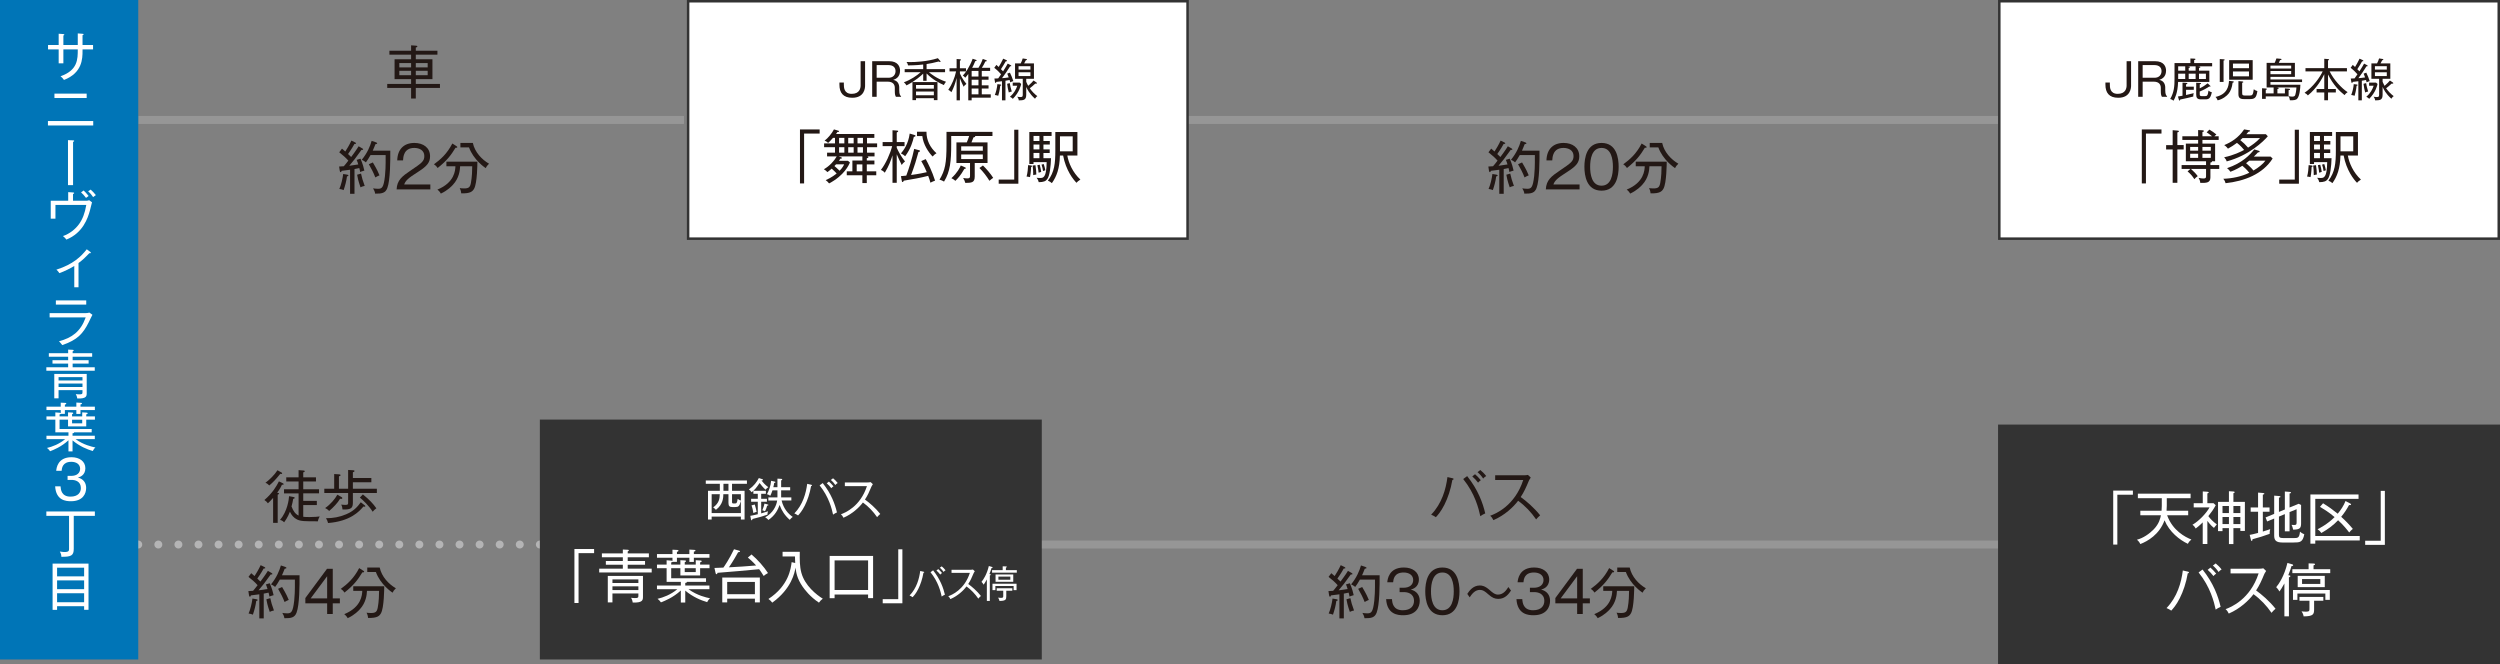 <?xml version="1.0" encoding="UTF-8"?>
<svg id="uuid-20572e10-40c8-4b6c-a7c9-9fde40cfb0ce" data-name="レイヤー 2" xmlns="http://www.w3.org/2000/svg" width="1000" height="265.792" viewBox="0 0 1000 265.792">
  <rect x="0" y="0" width="1000" height="265.792" fill="#808080" stroke="none"/>
  <defs>
    <style>
      .uuid-7498c2e9-debb-4996-9533-9053196fbff8 {
        fill: #fff;
      }

      .uuid-73defbc3-d3a7-4bcc-aaa2-8dbf6d5c6465 {
        fill: #333;
      }

      .uuid-d561ae41-b5ab-41dd-b3a9-d9f853c129f2 {
        stroke-dasharray: 0 0 0 8.032;
      }

      .uuid-d561ae41-b5ab-41dd-b3a9-d9f853c129f2, .uuid-451f6ec5-e726-469e-81a5-1e311df1722b, .uuid-86a62d69-a79a-483d-9faa-8ad808ecf54e {
        fill: none;
        stroke-width: 3.18px;
      }

      .uuid-d561ae41-b5ab-41dd-b3a9-d9f853c129f2, .uuid-86a62d69-a79a-483d-9faa-8ad808ecf54e {
        stroke: #b4b4b5;
        stroke-linecap: round;
        stroke-linejoin: round;
      }

      .uuid-ce6b301b-91f1-43a1-980e-2a46ebfb58b0 {
        fill: #0075b7;
      }

      .uuid-451f6ec5-e726-469e-81a5-1e311df1722b {
        stroke: #969696;
        stroke-miterlimit: 10;
      }

      .uuid-acce2402-5855-40c7-8bde-ee8851cade01 {
        fill: #231815;
      }
    </style>
  </defs>
  <g id="uuid-db5bc76f-93f8-4d27-8357-0a1f097900f3" data-name="レイヤー 1">
    <line class="uuid-451f6ec5-e726-469e-81a5-1e311df1722b" x1="277.657" y1="217.811" x2="799.223" y2="217.811"/>
    <line class="uuid-451f6ec5-e726-469e-81a5-1e311df1722b" x1="416.038" y1="47.981" x2="923.349" y2="47.981"/>
    <line class="uuid-451f6ec5-e726-469e-81a5-1e311df1722b" x1="55.301" y1="47.981" x2="273.584" y2="47.981"/>
    <g>
      <line class="uuid-86a62d69-a79a-483d-9faa-8ad808ecf54e" x1="55.301" y1="217.811" x2="55.301" y2="217.811"/>
      <line class="uuid-d561ae41-b5ab-41dd-b3a9-d9f853c129f2" x1="63.333" y1="217.811" x2="211.924" y2="217.811"/>
      <line class="uuid-86a62d69-a79a-483d-9faa-8ad808ecf54e" x1="215.94" y1="217.811" x2="215.94" y2="217.811"/>
    </g>
    <g>
      <g>
        <rect class="uuid-7498c2e9-debb-4996-9533-9053196fbff8" x="275.249" y=".5" width="199.777" height="94.962"/>
        <path class="uuid-73defbc3-d3a7-4bcc-aaa2-8dbf6d5c6465" d="m474.525,1v93.962h-198.777V1h198.777m1-1h-200.777v95.962h200.777V0h0Z"/>
      </g>
      <g>
        <path class="uuid-acce2402-5855-40c7-8bde-ee8851cade01" d="m346.033,34.248c0,.867-.199,4.86-5.131,4.86-3.667,0-5.131-2.023-5.131-5.257v-.849h1.771v.705c0,1.174,0,3.83,3.144,3.83,3.18,0,3.559-2.294,3.559-3.342v-9.72h1.789v9.774Z"/>
        <path class="uuid-acce2402-5855-40c7-8bde-ee8851cade01" d="m355.596,24.474c3.722,0,4.426,2.331,4.426,3.776,0,2.782-1.987,3.451-2.746,3.704,1.789.307,2.421,1.716,2.421,3.053v1.048c0,1.825.416,2.168.723,2.439v.217h-2.06c-.289-.56-.434-.903-.434-2.331v-1.21c0-1.265-.632-2.511-2.891-2.511h-4.372v6.052h-1.789v-14.236h6.721Zm-4.932,1.554v5.077h4.77c1.825,0,2.782-1.229,2.782-2.638,0-1.301-.759-2.439-2.909-2.439h-4.643Z"/>
        <path class="uuid-acce2402-5855-40c7-8bde-ee8851cade01" d="m377.536,34.031c-1.68-.759-4.48-2.15-6.901-4.643v2.945h-1.355v-2.873c-.795.759-3.053,2.854-6.685,4.697-.416-.668-.687-.939-1.048-1.247,2.565-.885,5.275-2.692,6.721-4.029h-6.396v-1.229h7.407v-1.843c-.687.09-2.728.325-6.052.361-.126-.596-.235-.831-.614-1.373.379.018.831.036,1.518.036,1.734,0,6.54-.126,11.021-1.554l.903,1.048c.145.163.181.235.181.307,0,.108-.126.163-.253.163-.163,0-.361-.108-.506-.199-2.457.632-2.873.705-4.842,1.03v2.023h7.389v1.229h-6.45c.723.614,3.035,2.529,6.829,3.83-.379.452-.578.759-.867,1.319Zm-3.993,6.016v-.759h-7.136v.759h-1.427v-7.208h10.009v7.208h-1.445Zm0-6.034h-7.136v1.463h7.136v-1.463Zm0,2.602h-7.136v1.5h7.136v-1.5Z"/>
        <path class="uuid-acce2402-5855-40c7-8bde-ee8851cade01" d="m379.81,28.557v-1.247h2.836v-3.704l1.445.108c.181.018.307.054.307.235,0,.163-.235.253-.434.325v3.035h2.439v1.247h-2.439v.795c.181.434,1.012,2.349,2.602,4.209-.126.108-.668.56-.759.668-.163.181-.253.325-.343.47-.56-1.138-1.048-2.204-1.5-3.378v8.816h-1.319v-8.943c-.488,1.969-1.12,3.902-2.078,5.691-.325-.343-.632-.614-1.247-.939,1.518-2.24,2.547-4.751,3.125-7.389h-2.638Zm15.609,2.06v1.265h-2.71v2.258h2.71v1.265h-2.71v2.331h3.595v1.337h-7.642v1.048h-1.355v-10.533c-.506.723-.921,1.192-1.21,1.5-.506-.596-.614-.65-.976-.849,1.012-1.03,2.674-3.288,3.938-6.739l1.247.416c.126.036.343.108.343.235,0,.253-.361.289-.542.307-.542,1.283-.759,1.789-1.247,2.656h2.529c.434-.687,1.12-1.861,1.716-3.541l1.337.47c.163.054.253.09.253.253,0,.253-.235.289-.542.271-.434.939-.813,1.626-1.409,2.547h3.306v1.265h-3.342v2.24h2.71Zm-4.029,0v-2.24h-2.728v2.24h2.728Zm0,3.523v-2.258h-2.728v2.258h2.728Zm0,3.595v-2.331h-2.728v2.331h2.728Z"/>
        <path class="uuid-acce2402-5855-40c7-8bde-ee8851cade01" d="m404.098,32.929c-.072-.325-.145-.542-.253-.939-.614.126-.849.163-1.662.307v7.823h-1.391v-7.624c-.361.054-1.933.217-2.24.253-.036.108-.108.416-.307.416-.163,0-.217-.145-.271-.452l-.217-1.301c.452-.018.849-.018,1.518-.054.452-.614.813-1.138,1.156-1.644-.361-.434-1.536-1.698-2.728-2.583l.849-1.174c.217.181.379.325.921.831.361-.578,1.247-2.096,1.807-3.324l1.229.56c.126.054.289.181.289.307,0,.181-.217.199-.361.199h-.145c-.759,1.355-1.102,1.897-1.915,3.144.307.325.596.596.849.867,1.084-1.698,1.463-2.367,1.861-3.107l1.229.65c.126.072.199.145.199.271,0,.163-.126.181-.47.163-1.409,2.204-1.825,2.873-3.234,4.751.903-.054,1.355-.108,2.674-.307-.271-.777-.434-1.156-.578-1.518l1.066-.379c.542,1.066.994,2.258,1.373,3.396-.307.072-.795.217-1.247.47Zm-4.011,1.373c-.199,1.951-.596,3.324-.795,4.011-.488-.163-.687-.199-1.355-.325.452-1.084.921-2.945,1.012-4.336l1.192.145c.145.018.343.072.343.235,0,.199-.253.253-.397.271Zm3.433,2.692c-.253-.958-.524-2.24-.668-3.469l1.048-.289c.145.939.343,1.897.813,3.378-.542.108-.741.163-1.192.379Zm1.608,2.547c-.434-.47-.994-.759-1.156-.831,1.716-1.463,2.493-3.035,2.945-4.426h-1.825v-1.247h2.764l.614.542c-.126.668-.759,3.342-3.342,5.962Zm8.871-.054c-2.276-2.023-3.125-3.866-3.505-4.715v3.089c0,2.15-1.012,2.276-2.981,2.294-.018-.307-.054-.65-.632-1.5.253.072.614.163,1.192.163.705,0,1.03-.054,1.03-.849v-6.45h-3.089v-6.161h2.258c.361-.741.56-1.102.813-1.987l1.391.217c.163.018.307.072.307.253,0,.163-.217.217-.452.271-.253.488-.452.867-.668,1.247h3.92v6.161h-3.089v1.21c.361.831.614,1.301.795,1.608,1.138-.958,1.734-1.68,2.132-2.132l1.084.723c.163.108.271.217.271.361s-.217.181-.307.181-.199,0-.361-.036c-.687.705-1.771,1.554-2.204,1.861.831,1.21,1.861,2.294,3.035,3.162-.325.199-.524.379-.939,1.03Zm-1.825-13.008h-4.751v1.373h4.751v-1.373Zm0,2.439h-4.751v1.5h4.751v-1.5Z"/>
      </g>
      <g>
        <path class="uuid-acce2402-5855-40c7-8bde-ee8851cade01" d="m321.639,53.427v19.943h-1.652v-21.595h7.872v1.652h-6.219Z"/>
        <path class="uuid-acce2402-5855-40c7-8bde-ee8851cade01" d="m350.848,57.352v1.515h-4.039v2.203h3.006v1.492h-2.869c.275.092.413.184.413.344,0,.252-.39.344-.643.39v.918h3.052v1.538h-3.052v2.777h3.787v1.583h-3.787v3.121h-1.767v-3.121h-6.242v-1.583h2.249v-4.314h3.993v-1.652h-9.501l.987.321c.184.069.321.184.321.321,0,.252-.207.252-.62.275-.252.413-.367.597-.551.849h3.603l.78.643c-.344.918-2.226,5.209-8.331,8.399-.528-.666-.872-.964-1.354-1.308,2.433-1.056,4.062-2.41,4.383-2.685-.321-.321-1.125-1.17-1.974-1.928-.849.78-1.377,1.147-1.744,1.4-.597-.666-1.147-1.01-1.4-1.147,2.249-1.262,4.177-3.374,5.141-5.141h-3.855v-1.492h3.167v-2.203h-4.36v-1.515h4.36v-2.203h-.803c-.918,1.102-1.515,1.629-1.951,2.02-.505-.459-.734-.666-1.4-.918,1.331-.964,2.938-2.938,3.741-4.498l1.744.528c.069.023.298.092.298.252,0,.229-.344.275-.666.275-.252.39-.367.574-.551.803h15.33v1.538h-2.938v2.203h4.039Zm-16.432,8.376c-.115.161-.436.459-.643.688.413.344.987.826,2.065,1.882,1.262-1.285,1.629-2.134,1.813-2.57h-3.236Zm3.328-8.376v-2.203h-2.111v2.203h2.111Zm-2.111,3.718h2.111v-2.203h-2.111v2.203Zm5.829-3.718v-2.203h-2.18v2.203h2.18Zm-2.18,1.515v2.203h2.18v-2.203h-2.18Zm5.668,6.885h-2.272v2.777h2.272v-2.777Zm.229-8.399v-2.203h-2.18v2.203h2.18Zm-2.18,1.515v2.203h2.18v-2.203h-2.18Z"/>
        <path class="uuid-acce2402-5855-40c7-8bde-ee8851cade01" d="m360.693,66.004c-.711-1.377-1.377-2.892-1.997-4.292v11.406h-1.698v-10.993c-.688,2.18-1.423,4.2-3.075,6.954-.597-.62-.849-.803-1.561-1.125,1.928-2.433,3.718-6.472,4.498-9.501h-3.81v-1.629h3.947v-4.728l1.836.138c.184.023.436.023.436.252s-.161.298-.574.505v3.833h3.121v1.629h-3.121v.666c.597,1.377,1.882,3.718,3.305,5.462-.459.39-.895.734-1.308,1.423Zm4.842-11.268c-.39,1.767-1.193,4.705-3.465,7.757-.505-.459-1.079-.849-1.698-1.125,1.01-1.193,2.915-3.603,3.511-7.94l1.928.574c.252.069.39.138.39.344,0,.321-.436.367-.666.39Zm6.632,18.336c-.298-1.125-.459-1.606-.895-2.731-3.374.849-5.76,1.262-9.753,1.928-.161.39-.298.551-.505.551s-.252-.298-.275-.39l-.367-1.974c.298-.023,1.813-.161,2.134-.207.826-2.134,2.433-7.022,3.167-10.694l1.928.528c.207.046.39.115.39.321,0,.229-.161.321-.597.39-.711,2.685-1.652,5.76-2.96,9.203,3.236-.436,5.462-.941,6.265-1.125-.895-2.18-1.675-3.557-2.203-4.452l1.79-.78c.987,1.767,2.524,4.819,3.741,8.606-.551.184-1.423.597-1.859.826Zm.872-10.465c-1.629-1.675-3.764-4.842-4.108-8.17h-2.134v-1.744h3.787c-.023,3.442,1.515,6.38,4.016,8.606-.459.252-.872.528-1.561,1.308Z"/>
        <path class="uuid-acce2402-5855-40c7-8bde-ee8851cade01" d="m389.982,54.391c.069.046.115.115.115.184,0,.229-.321.298-.711.39-.115.321-.275.78-.803,1.997h6.426v8.239h-5.118v5.393c0,2.501-1.262,2.524-3.764,2.57-.207-.757-.413-1.216-.872-1.974.872.161,1.446.161,1.675.161.964,0,1.079-.298,1.079-1.033v-5.118h-5.439v-8.239h4.131c.275-.574.711-1.675.964-2.57h-7.183v3.442c0,6.586-.39,10.786-2.869,14.802-.252-.161-.987-.574-1.813-.757,2.249-3.764,2.8-6.586,2.8-13.976v-5.164h18.382v1.652h-7Zm-4.246,13.173c-1.492,2.662-2.731,3.947-3.603,4.773-.62-.597-1.354-.964-1.583-1.056,2.479-2.272,3.374-4.2,3.764-5.095l1.721.757c.184.092.298.161.298.298,0,.252-.321.298-.597.321Zm7.39-9.019h-8.652v1.744h8.652v-1.744Zm0,3.236h-8.652v1.836h8.652v-1.836Zm2.639,10.534c-.964-1.629-2.57-3.718-3.993-5.118l1.4-1.01c1.262,1.193,3.213,3.465,4.108,4.957-.207.138-.895.597-1.515,1.17Z"/>
        <path class="uuid-acce2402-5855-40c7-8bde-ee8851cade01" d="m399.477,73.485v-1.652h6.219v-19.943h1.652v21.595h-7.872Z"/>
        <path class="uuid-acce2402-5855-40c7-8bde-ee8851cade01" d="m412.441,66.784c-.023.229-.092,2.479-.436,4.062-.803-.184-1.056-.207-1.377-.207.413-1.492.574-3.328.62-4.59l1.193.138c.138.023.39.092.39.275s-.184.252-.39.321Zm4.934-12.416v2.02h2.547v1.423h-2.547v1.951h2.501v1.423h-2.501v2.088h3.029c-.069,3.075-.505,7.045-1.492,8.354-.62.849-1.492,1.239-3.419,1.239-.161-.711-.344-1.102-.849-1.767.321.046.734.092,1.354.092,1.262,0,2.593,0,2.662-6.334h-5.255v.734h-1.675v-12.783h8.904v1.561h-3.259Zm-4.085,15.697c.023-1.285-.092-2.869-.229-3.855l1.125-.138c.229,1.492.298,2.479.344,3.741-.459.069-.872.115-1.239.252Zm2.479-15.697h-2.364v2.02h2.364v-2.02Zm0,3.442h-2.364v1.951h2.364v-1.951Zm0,3.374h-2.364v2.088h2.364v-2.088Zm-.321,7.895c-.069-.574-.184-1.767-.505-3.006l.941-.184c.298,1.17.436,1.767.597,2.869-.161.046-.895.275-1.033.321Zm1.767-.666c-.138-.964-.298-1.606-.597-2.57l.872-.229c.275.78.482,1.675.643,2.501-.344.092-.528.161-.918.298Zm13.379,4.705c-1.239-1.239-4.246-4.957-5.347-10.901h-1.285c-.138,5.278-1.308,8.331-3.213,11.039-.459-.436-1.033-.757-1.606-.987,2.662-3.442,2.983-7.022,2.983-12.094v-7.367h8.835v9.409h-4.039c.482,2.915,2.203,6.839,5.232,9.616-.895.574-1.147.803-1.561,1.285Zm-1.515-18.589h-5.095v5.99h5.095v-5.99Z"/>
      </g>
    </g>
    <g>
      <rect class="uuid-73defbc3-d3a7-4bcc-aaa2-8dbf6d5c6465" x="216.44" y="168.33" width="199.777" height="94.962"/>
      <path class="uuid-73defbc3-d3a7-4bcc-aaa2-8dbf6d5c6465" d="m415.717,168.83v93.962h-198.777v-93.962h198.777m1-1h-200.777v95.962h200.777v-95.962h0Z"/>
    </g>
    <g>
      <path class="uuid-7498c2e9-debb-4996-9533-9053196fbff8" d="m292.811,193.532v2.782h5.022v11.49h-1.481v-1.156h-11.689v1.156h-1.463v-11.49h4.733v-2.782h-5.619v-1.337h16.458v1.337h-5.962Zm3.541,6.883c-.578,2.15-1.03,2.403-2.258,2.403h-1.12c-1.084,0-1.59-.307-1.59-1.626v-3.505h-2.042c-.018,1.265-.072,4.083-2.981,6.251-.199-.235-.65-.723-1.102-.958,2.511-1.825,2.583-3.631,2.656-5.293h-3.252v7.552h11.689v-4.824Zm-4.968-6.883h-2.005v2.782h2.005v-2.782Zm4.968,4.155h-3.541v3.017c0,.614.09.687.777.687.65,0,.867-.018,1.03-.235.253-.325.416-1.247.452-1.608.65.488.939.578,1.283.668v-2.529Z"/>
      <path class="uuid-7498c2e9-debb-4996-9533-9053196fbff8" d="m306.21,195.881c-.994-.885-1.915-2.06-2.367-2.674-1.283,1.933-2.023,2.782-3.198,3.686-.361-.506-.596-.759-1.084-1.102,2.023-1.427,3.18-3.035,3.975-4.571l1.355.434c.126.036.307.108.307.289,0,.199-.217.235-.596.271.416.542,1.463,1.789,2.71,2.656-.416.253-.867.723-1.102,1.012Zm.777,9.973c-1.644.614-3.396,1.102-5.98,1.734-.054.199-.126.524-.343.524-.126,0-.217-.108-.253-.271l-.289-1.518c.47-.072,1.229-.199,2.999-.632v-4.986h-2.674v-1.192h2.674v-2.005h-1.771v-1.192h5.004v1.192h-1.879v2.005h2.294v1.192h-2.294v4.643c.65-.199,2.258-.668,2.746-.831-.235.741-.253.939-.235,1.337Zm-5.637-.65c-.181-1.301-.416-2.078-.741-3.053l1.301-.343c.289.849.65,2.457.741,2.927-.163.054-.759.199-1.301.47Zm5.51-2.945c-.163.632-.434,1.5-.849,2.258-.434-.235-.903-.343-1.084-.397.361-.741.723-1.987.867-2.692l1.301.361c.072.018.271.072.271.217,0,.217-.289.235-.506.253Zm9.051,5.673c-1.951-1.68-3.252-3.667-4.065-5.944-.705,1.987-1.861,4.209-4.48,5.998-.488-.578-1.12-.976-1.301-1.084,3.107-1.644,4.499-4.535,4.806-6.703h-3.523v-1.247h3.631v-2.818h-1.987c-.361,1.138-.668,1.734-.885,2.186-.416-.307-.723-.452-1.319-.65.741-1.319,1.5-3.324,1.662-5.348l1.391.307c.09.018.325.072.325.235,0,.217-.199.271-.506.343-.054.434-.126.885-.325,1.662h1.644v-3.415l1.572.09c.072,0,.343.018.343.253,0,.217-.271.307-.434.361v2.71h3.613v1.265h-3.613v2.818h4.083v1.247h-3.902c.795,3.288,2.62,5.312,4.462,6.576-.596.397-1.03.958-1.192,1.156Z"/>
      <path class="uuid-7498c2e9-debb-4996-9533-9053196fbff8" d="m324.428,194.435c-.506,2.981-1.427,5.673-2.511,7.823-1.102,2.204-2.204,3.396-2.692,3.92-.452-.361-1.174-.668-1.481-.813,3.378-3.469,4.661-8.058,5.131-11.833l1.59.361c.235.054.343.108.343.253,0,.108-.072.235-.379.289Zm8.798,11.418c-.506-2.367-1.662-7.082-5.384-11.707l1.247-.921c3.469,4.372,4.914,8.437,5.691,11.743-.524.217-1.048.524-1.554.885Zm-.705-10.569c-.524-.705-1.174-1.391-1.825-1.951l.867-.705c.47.397,1.301,1.21,1.825,1.897-.307.199-.614.452-.867.759Zm1.608-1.283c-.452-.705-1.066-1.409-1.789-2.023l.885-.668c.524.416,1.265,1.12,1.861,1.897-.361.199-.687.47-.958.795Z"/>
      <path class="uuid-7498c2e9-debb-4996-9533-9053196fbff8" d="m350.844,206.865c-1.554-2.258-3.451-4.264-5.673-5.872-1.445,1.933-4.209,4.571-7.787,6.106-.307-.632-.524-.958-1.012-1.391,1.662-.596,7.75-3.071,10.406-11.255h-8.834v-1.481h9.087c.289,0,.939-.036,1.229-.126l.885.831c-.379.506-.632,1.102-.668,1.192-.705,1.716-1.463,3.415-2.493,4.95,1.716,1.21,4.246,3.378,6.125,5.763-.632.56-.723.632-1.265,1.283Z"/>
    </g>
    <g>
      <path class="uuid-7498c2e9-debb-4996-9533-9053196fbff8" d="m231.421,221.257v19.943h-1.652v-21.595h7.872v1.652h-6.219Z"/>
      <path class="uuid-7498c2e9-debb-4996-9533-9053196fbff8" d="m239.678,228.991v-1.515h9.455v-1.583h-6.793v-1.492h6.793v-1.492h-8.376v-1.538h8.376v-1.561l1.951.092c.184,0,.459.046.459.275,0,.161-.229.298-.459.39v.803h8.468v1.538h-8.468v1.492h6.931v1.492h-6.931v1.583h9.593v1.515h-20.999Zm13.402,12.025c-.069-.849-.505-1.675-.643-1.905.229.023.757.115,1.515.115,1.239,0,1.4-.184,1.4-.872v-.964h-10.373v3.557h-1.859v-10.58h14.068v8.193c0,1.423,0,2.593-4.108,2.456Zm2.272-9.249h-10.373v1.423h10.373v-1.423Zm0,2.777h-10.373v1.492h10.373v-1.492Z"/>
      <path class="uuid-7498c2e9-debb-4996-9533-9053196fbff8" d="m272.15,224.08l1.79.092c.184,0,.459.023.459.275,0,.229-.252.321-.505.436v.964h4.406v-1.767l1.767.115c.275.023.597.023.597.321,0,.252-.252.321-.62.436v.895h3.764v1.423h-3.764v2.915h-7.895v-2.915h-3.672v4.039h13.93v1.446h-7.619c-.023.321-.39.39-.688.413v1.056h9.662v1.469h-8.354c3.488,2.524,7.068,3.305,8.606,3.626-.367.321-.711.666-1.147,1.538-2.433-.711-5.714-2.042-8.767-4.613v4.773h-1.767v-4.819c-3.121,2.869-6.472,4.177-7.963,4.75-.39-.574-.826-1.033-1.354-1.423,2.226-.505,5.301-1.652,7.895-3.833h-8.124v-1.469h9.547v-1.469h-5.691v-5.485h-3.855v-1.423h3.855v-1.744l1.767.138c.184.023.413.046.574.138v-1.285h-6.196v-1.469h6.196v-1.744l1.882.092c.207,0,.528.023.528.321,0,.207-.321.367-.62.459v.872h4.98v-1.79l1.928.115c.184,0,.505.023.505.275s-.275.367-.643.436v.964h6.242v1.469h-6.242v1.675h-1.79v-1.675h-4.98v1.652h-1.767c-.115.115-.207.161-.528.207v.895h3.672v-1.767Zm6.15,3.19h-4.406v1.561h4.406v-1.561Z"/>
      <path class="uuid-7498c2e9-debb-4996-9533-9053196fbff8" d="m305.473,230.391c-.757-1.285-1.423-2.18-1.813-2.708-5.049.505-11.107.987-16.661,1.446-.069.252-.115.551-.39.551-.252,0-.344-.275-.39-.505l-.436-1.997c.528-.023,3.259-.115,3.58-.138.413-.597,2.318-3.328,4.246-7.344l1.997.551c.207.046.413.184.413.321s-.115.229-.78.344c-1.767,3.236-3.465,5.737-3.672,6.013,5.209-.275,5.783-.321,10.878-.734-1.423-1.583-2.456-2.456-3.305-3.167l1.469-1.239c2.387,1.997,5.003,4.957,6.586,7.436-.78.436-1.125.643-1.721,1.17Zm-3.511,10.557v-1.469h-11.084v1.492h-1.974v-9.96h15.032v9.937h-1.974Zm0-8.17h-11.084v4.911h11.084v-4.911Z"/>
      <path class="uuid-7498c2e9-debb-4996-9533-9053196fbff8" d="m327.582,241.062c-3.626-2.41-5.691-5.209-6.518-6.38-2.318-3.374-2.616-5.76-2.846-7.642-.367,1.974-1.538,8.399-9.317,14.022-.505-.643-.872-1.033-1.538-1.469,8.147-5.347,8.973-12.186,9.294-14.733l1.423.344c-.069-.987-.092-1.629-.092-2.616h-4.957v-1.859h6.885c-.046,3.098-.069,5.829.643,8.422,1.4,5.095,5.99,8.744,8.56,10.327-.597.413-1.17,1.01-1.538,1.583Z"/>
      <path class="uuid-7498c2e9-debb-4996-9533-9053196fbff8" d="m347.238,239.249v-1.446h-13.402v1.469h-1.974v-16.891h17.373v16.868h-1.997Zm0-15.078h-13.402v11.842h13.402v-11.842Z"/>
      <path class="uuid-7498c2e9-debb-4996-9533-9053196fbff8" d="m353.084,241.315v-1.652h6.219v-19.943h1.652v21.595h-7.872Z"/>
      <path class="uuid-7498c2e9-debb-4996-9533-9053196fbff8" d="m369.372,229.131c-.42,2.475-1.185,4.71-2.084,6.495-.915,1.83-1.83,2.82-2.235,3.255-.375-.3-.975-.555-1.229-.675,2.805-2.88,3.87-6.689,4.26-9.825l1.32.3c.195.045.285.09.285.21,0,.09-.06.195-.315.24Zm7.305,9.48c-.42-1.965-1.38-5.88-4.47-9.72l1.035-.765c2.88,3.63,4.08,7.005,4.725,9.75-.435.18-.87.435-1.29.735Zm-.585-8.775c-.435-.585-.975-1.155-1.515-1.62l.72-.585c.39.33,1.08,1.005,1.515,1.575-.255.165-.51.375-.72.63Zm1.335-1.065c-.375-.585-.885-1.17-1.485-1.68l.735-.555c.435.345,1.05.93,1.545,1.575-.3.165-.57.39-.795.66Z"/>
      <path class="uuid-7498c2e9-debb-4996-9533-9053196fbff8" d="m391.322,239.45c-1.29-1.875-2.865-3.54-4.709-4.875-1.2,1.605-3.495,3.795-6.465,5.07-.255-.525-.435-.795-.84-1.155,1.38-.495,6.435-2.55,8.64-9.345h-7.335v-1.23h7.545c.24,0,.78-.03,1.02-.105l.735.69c-.315.42-.525.915-.555.99-.585,1.425-1.215,2.835-2.07,4.11,1.425,1.005,3.525,2.805,5.085,4.785-.525.465-.6.525-1.05,1.065Z"/>
      <path class="uuid-7498c2e9-debb-4996-9533-9053196fbff8" d="m396.602,227.226c-.135.48-.36,1.2-.84,2.385.48.09.54.105.54.255,0,.195-.225.255-.375.3v10.2h-1.185v-8.595c-.6,1.125-.99,1.68-1.29,2.1-.3-.51-.495-.78-.855-1.125.72-.855,2.115-2.895,2.939-6.345l1.275.375c.135.045.225.105.225.225,0,.195-.18.21-.435.225Zm.225,1.845v-1.02h4.245v-1.53l1.32.045c.21,0,.36.06.36.195s-.09.165-.39.285v1.005h4.365v1.02h-9.9Zm8.625,6.989v-1.65h-7.305v1.65h-1.155v-2.58h9.63v2.58h-1.17Zm-7.23-3.33v-2.94h7.08v2.94h-7.08Zm4.29,3.555v2.22c0,1.305-.18,1.86-2.73,1.875-.135-.69-.39-1.08-.555-1.32.375.06.81.09,1.185.09.885,0,.885-.27.885-.84v-2.025h-2.61v-.99h6.24v.99h-2.415Zm1.62-5.655h-4.77v1.26h4.77v-1.26Z"/>
    </g>
    <g>
      <g>
        <rect class="uuid-7498c2e9-debb-4996-9533-9053196fbff8" x="799.723" y=".5" width="199.776" height="94.962"/>
        <path class="uuid-73defbc3-d3a7-4bcc-aaa2-8dbf6d5c6465" d="m999,1v93.962h-198.777V1h198.777m1-1h-200.777v95.962h200.777V0h0Z"/>
      </g>
      <g>
        <path class="uuid-acce2402-5855-40c7-8bde-ee8851cade01" d="m852.431,34.248c0,.867-.198,4.86-5.131,4.86-3.667,0-5.131-2.023-5.131-5.257v-.849h1.771v.705c0,1.174,0,3.83,3.144,3.83,3.18,0,3.56-2.294,3.56-3.342v-9.72h1.788v9.774Z"/>
        <path class="uuid-acce2402-5855-40c7-8bde-ee8851cade01" d="m861.996,24.474c3.722,0,4.426,2.331,4.426,3.776,0,2.782-1.987,3.451-2.746,3.704,1.789.307,2.421,1.716,2.421,3.053v1.048c0,1.825.416,2.168.723,2.439v.217h-2.06c-.289-.56-.434-.903-.434-2.331v-1.21c0-1.265-.632-2.511-2.891-2.511h-4.372v6.052h-1.788v-14.236h6.721Zm-4.933,1.554v5.077h4.77c1.825,0,2.782-1.229,2.782-2.638,0-1.301-.759-2.439-2.908-2.439h-4.644Z"/>
        <path class="uuid-acce2402-5855-40c7-8bde-ee8851cade01" d="m878.788,26.533l.776.054c.217.018.578.054.578.289,0,.217-.361.271-.542.289v1.102h4.138v4.517h-12.502c-.145,4.426-1.283,6.504-1.825,7.498-.487-.379-.704-.488-1.337-.687,1.59-2.728,1.734-5.239,1.734-8.021v-6.359h6.359v-1.825l1.645.072c.126,0,.361.018.361.235,0,.181-.217.253-.506.361v1.156h7.19v1.319h-6.07Zm-4.372,9.376v2.096c.867-.199,2.33-.524,3.071-.741-.145.542-.181.831-.181,1.355-.976.289-3.758.903-5.203,1.192-.072.235-.127.416-.308.416-.145,0-.198-.181-.253-.361l-.361-1.265c.524-.072.65-.09,1.825-.307v-5.239l1.373.072c.217.018.578.054.578.289,0,.199-.289.271-.542.325v.921h3.107v1.247h-3.107Zm-.325-9.376h-2.818v1.734h2.818v-1.734Zm0,2.945h-2.818v2.114h2.818v-2.114Zm4.155-2.945h-3.451l.65.054c.181.018.542.054.542.271,0,.235-.397.289-.506.289v1.12h2.765v-1.734Zm0,2.945h-2.765v2.114h2.765v-2.114Zm3.848,10.262h-1.788c-1.481,0-1.825-.741-1.825-1.987v-4.661l1.428.072c.253.018.506.036.506.217,0,.199-.199.253-.524.343v1.608c.723-.325,1.825-.939,3.162-2.005l.957.903c.108.108.199.181.199.253,0,.108-.072.163-.199.163-.108,0-.217-.036-.289-.054-1.065.687-1.933,1.247-3.83,2.023v1.084c0,.379.036.741.705.741h1.499c.669,0,1.048-.126,1.301-2.204.397.361.831.578,1.337.668-.56,2.583-1.265,2.836-2.638,2.836Zm.271-10.262h-2.765v2.114h2.765v-2.114Z"/>
        <path class="uuid-acce2402-5855-40c7-8bde-ee8851cade01" d="m893.036,33.092c-.217,1.951-.812,3.36-1.571,4.318-.705.903-2.312,2.24-4.391,2.728-.343-.813-.578-1.084-.867-1.373,4.661-.976,5.294-4.282,5.384-6.432l1.536.181c.162.018.397.072.397.235,0,.181-.253.289-.488.343Zm-3.613-8.871v8.563h-1.518v-9.16l1.554.09c.127,0,.416.072.416.235,0,.199-.271.235-.452.271Zm2.24,7.66v-7.823h9.413v7.823h-9.413Zm7.932-6.45h-6.414v1.843h6.414v-1.843Zm0,3.162h-6.414v1.933h6.414v-1.933Zm.181,11.057h-2.114c-1.879,0-2.294-.705-2.294-2.078v-5.131l1.535.126c.127.018.416.036.416.253,0,.181-.235.235-.452.289v4.101c0,.867.235,1.012,1.337,1.012h1.445c1.265,0,1.554-.09,1.861-2.529.434.379.885.578,1.445.741-.416,2.728-1.048,3.216-3.18,3.216Z"/>
        <path class="uuid-acce2402-5855-40c7-8bde-ee8851cade01" d="m908.18,32.821v1.066h11.979c-.055,1.554-.308,4.408-1.211,5.51-.56.687-1.337.705-2.98.723-.072-.524-.253-1.192-.524-1.572h-9.142v.994h-1.481v-4.246l1.518.108c.181.018.416.054.416.253,0,.163-.253.235-.452.271v1.427h3.144v-2.367h-2.8v-9.846h3.216c.108-.217.434-.885.704-1.771l1.662.145c.163.018.38.036.38.217,0,.235-.361.307-.597.325-.198.488-.234.56-.487,1.084h6.432v5.601h-9.774v1.03h12.646v1.048h-12.646Zm8.293-6.576h-8.293v1.174h8.293v-1.174Zm0,2.168h-8.293v1.265h8.293v-1.265Zm-6.034,6.576l.578.054c.108.018.47.054.47.271s-.397.289-.524.307v1.734h2.999v-1.987l1.481.108c.325.018.578.054.578.271,0,.235-.397.289-.578.325v2.403c.434.072,1.012.181,1.409.181.777,0,1.048-.199,1.247-.65.126-.307.415-1.662.47-3.017h-8.13Z"/>
        <path class="uuid-acce2402-5855-40c7-8bde-ee8851cade01" d="m931.21,35.603h3.125v1.391h-3.125v3.125h-1.5v-3.125h-3.071v-1.391h3.071v-5.926c-.759,1.572-2.908,5.564-6.558,8.491-.235-.289-.452-.56-1.319-1.066,3.433-2.331,6.161-6.233,7.245-8.545h-6.884v-1.301h7.516v-3.74l1.464.108c.271.018.47.108.47.253,0,.108-.181.199-.434.307v3.071h7.569v1.301h-6.919c1.59,3.27,4.715,6.721,7.19,8.311-.614.416-.867.65-1.229,1.174-1.861-1.445-4.535-4.029-6.612-8.256v5.817Z"/>
        <path class="uuid-acce2402-5855-40c7-8bde-ee8851cade01" d="m946.647,32.929c-.072-.325-.145-.542-.253-.939-.614.126-.85.163-1.662.307v7.823h-1.392v-7.624c-.361.054-1.933.217-2.24.253-.036.108-.108.416-.307.416-.163,0-.217-.145-.271-.452l-.217-1.301c.452-.018.85-.018,1.518-.054.452-.614.813-1.138,1.156-1.644-.361-.434-1.535-1.698-2.728-2.583l.849-1.174c.217.181.38.325.922.831.361-.578,1.246-2.096,1.807-3.324l1.229.56c.126.054.289.181.289.307,0,.181-.217.199-.361.199h-.145c-.759,1.355-1.103,1.897-1.915,3.144.307.325.596.596.849.867,1.084-1.698,1.464-2.367,1.861-3.107l1.229.65c.126.072.198.145.198.271,0,.163-.126.181-.47.163-1.409,2.204-1.824,2.873-3.233,4.751.903-.054,1.354-.108,2.674-.307-.271-.777-.434-1.156-.578-1.518l1.065-.379c.542,1.066.994,2.258,1.373,3.396-.307.072-.795.217-1.246.47Zm-4.011,1.373c-.199,1.951-.597,3.324-.795,4.011-.488-.163-.687-.199-1.355-.325.452-1.084.922-2.945,1.012-4.336l1.192.145c.145.018.344.072.344.235,0,.199-.253.253-.397.271Zm3.433,2.692c-.253-.958-.524-2.24-.669-3.469l1.048-.289c.145.939.344,1.897.813,3.378-.542.108-.741.163-1.192.379Zm1.607,2.547c-.434-.47-.993-.759-1.156-.831,1.717-1.463,2.493-3.035,2.945-4.426h-1.825v-1.247h2.765l.614.542c-.127.668-.759,3.342-3.343,5.962Zm8.871-.054c-2.276-2.023-3.126-3.866-3.505-4.715v3.089c0,2.15-1.012,2.276-2.981,2.294-.018-.307-.054-.65-.632-1.5.253.072.614.163,1.192.163.704,0,1.029-.054,1.029-.849v-6.45h-3.089v-6.161h2.258c.361-.741.561-1.102.813-1.987l1.391.217c.163.018.308.072.308.253,0,.163-.217.217-.452.271-.253.488-.451.867-.668,1.247h3.92v6.161h-3.089v1.21c.361.831.614,1.301.795,1.608,1.138-.958,1.734-1.68,2.132-2.132l1.084.723c.162.108.271.217.271.361s-.217.181-.307.181c-.091,0-.199,0-.361-.036-.687.705-1.771,1.554-2.204,1.861.831,1.21,1.86,2.294,3.035,3.162-.325.199-.524.379-.939,1.03Zm-1.825-13.008h-4.751v1.373h4.751v-1.373Zm0,2.439h-4.751v1.5h4.751v-1.5Z"/>
      </g>
      <g>
        <path class="uuid-acce2402-5855-40c7-8bde-ee8851cade01" d="m858.375,53.427v19.943h-1.652v-21.595h7.872v1.652h-6.22Z"/>
        <path class="uuid-acce2402-5855-40c7-8bde-ee8851cade01" d="m870.946,59.784v13.333h-1.882v-13.333h-2.616v-1.744h2.616v-5.967l1.928.161c.321.023.551.046.551.321,0,.207-.184.275-.597.413v5.072h2.524v1.744h-2.524Zm13.219,7.78v3.396c0,2.249-1.676,2.226-4.039,2.203-.069-.918-.459-1.606-.688-1.997.964.207,1.675.229,1.974.229.872,0,1.01-.275,1.01-.941v-2.892h-6.059c1.147,1.033,1.882,1.744,2.73,2.892-.619.436-.895.666-1.331,1.216-.918-1.377-1.491-2.042-2.73-3.121l1.147-.987h-3.534v-1.538h9.776v-1.515h-8.078v-7.068h4.911v-1.469h-6.312v-1.469h6.312v-2.479l1.79.092c.229.023.505.046.505.298,0,.229-.115.252-.574.39v1.698h3.833c-.643-.551-1.239-.964-2.135-1.561l1.079-1.102c.964.551,2.02,1.285,2.8,1.951-.482.39-.597.505-.804.711h1.722v1.469h-6.495v1.469h5.072v7.068h-1.309c.046.046.069.092.069.138,0,.252-.437.344-.643.39v.987h3.534v1.538h-3.534Zm-4.911-8.79h-3.19v1.492h3.19v-1.492Zm0,2.708h-3.19v1.675h3.19v-1.675Zm5.071-2.708h-3.351v1.492h3.351v-1.492Zm0,2.708h-3.351v1.675h3.351v-1.675Z"/>
        <path class="uuid-acce2402-5855-40c7-8bde-ee8851cade01" d="m890.238,73.279c-.16-.597-.367-1.102-.918-1.767,3.512-.115,7.252-.872,10.396-2.41-.987-1.239-2.02-2.203-2.777-2.8-1.032.666-2.662,1.629-4.773,2.41-.321-.505-.803-1.056-1.331-1.446,6.242-2.134,9.134-5.37,10.878-7.504l1.676.505c.138.046.481.161.481.367,0,.275-.344.298-.688.321-.39.413-.711.803-1.629,1.675h6.678l.826.78c-3.993,6.288-11.383,9.065-18.818,9.868Zm.437-8.721c-.184-.62-.367-.918-1.01-1.652,3.855-.803,6.701-2.249,7.986-2.938-.367-.436-1.538-1.836-2.869-2.823-1.331.987-2.203,1.538-3.603,2.318-.207-.275-.62-.849-1.492-1.423,2.686-1.102,5.691-2.892,7.964-6.288l1.904.321c.138.023.505.069.505.275,0,.161-.184.229-.688.367-.39.459-.573.688-.826.964h7.803l.78.826c-1.744,2.065-7.55,7.688-16.454,10.052Zm6.356-9.34c-.229.207-.459.436-.918.826,1.056.826,2.318,2.042,3.121,3.006,1.446-.895,3.42-2.272,4.797-3.833h-7Zm2.686,9.042c-.253.229-.574.482-1.285,1.01.321.275,1.904,1.629,2.96,2.938,1.951-1.125,3.855-2.639,4.773-3.947h-6.448Z"/>
        <path class="uuid-acce2402-5855-40c7-8bde-ee8851cade01" d="m911.69,73.485v-1.652h6.22v-19.943h1.652v21.595h-7.872Z"/>
        <path class="uuid-acce2402-5855-40c7-8bde-ee8851cade01" d="m924.654,66.784c-.022.229-.092,2.479-.436,4.062-.804-.184-1.056-.207-1.377-.207.413-1.492.573-3.328.619-4.59l1.193.138c.138.023.391.092.391.275s-.184.252-.391.321Zm4.935-12.416v2.02h2.547v1.423h-2.547v1.951h2.501v1.423h-2.501v2.088h3.029c-.069,3.075-.505,7.045-1.492,8.354-.619.849-1.491,1.239-3.419,1.239-.161-.711-.345-1.102-.85-1.767.321.046.734.092,1.354.092,1.262,0,2.593,0,2.662-6.334h-5.256v.734h-1.675v-12.783h8.904v1.561h-3.259Zm-4.085,15.697c.022-1.285-.092-2.869-.229-3.855l1.124-.138c.229,1.492.299,2.479.345,3.741-.459.069-.872.115-1.239.252Zm2.479-15.697h-2.364v2.02h2.364v-2.02Zm0,3.442h-2.364v1.951h2.364v-1.951Zm0,3.374h-2.364v2.088h2.364v-2.088Zm-.321,7.895c-.069-.574-.184-1.767-.505-3.006l.94-.184c.299,1.17.437,1.767.597,2.869-.16.046-.895.275-1.032.321Zm1.767-.666c-.138-.964-.298-1.606-.597-2.57l.872-.229c.275.78.482,1.675.643,2.501-.344.092-.527.161-.918.298Zm13.38,4.705c-1.239-1.239-4.246-4.957-5.348-10.901h-1.285c-.138,5.278-1.308,8.331-3.213,11.039-.459-.436-1.032-.757-1.606-.987,2.662-3.442,2.983-7.022,2.983-12.094v-7.367h8.836v9.409h-4.039c.481,2.915,2.203,6.839,5.232,9.616-.896.574-1.147.803-1.561,1.285Zm-1.515-18.589h-5.095v5.99h5.095v-5.99Z"/>
      </g>
    </g>
    <g>
      <rect class="uuid-73defbc3-d3a7-4bcc-aaa2-8dbf6d5c6465" x="799.723" y="170.33" width="199.776" height="94.962"/>
      <path class="uuid-73defbc3-d3a7-4bcc-aaa2-8dbf6d5c6465" d="m999,170.83v93.962h-198.777v-93.962h198.777m1-1h-200.777v95.962h200.777v-95.962h0Z"/>
    </g>
    <g>
      <path class="uuid-7498c2e9-debb-4996-9533-9053196fbff8" d="m846.937,197.887v19.943h-1.652v-21.595h7.872v1.652h-6.22Z"/>
      <path class="uuid-7498c2e9-debb-4996-9533-9053196fbff8" d="m875.16,217.532c-3.305-1.538-7.436-4.773-9.341-9.409-2.065,5.714-6.793,8.376-9.685,9.501-.184-.413-.481-.964-1.354-1.744,2.433-.597,5.025-2.387,6.724-4.154,2.203-2.295,2.64-4.498,2.869-5.623h-8.239v-1.813h8.491c.046-.597.092-1.308.092-1.882v-3.121h-9.569v-1.813h21.09v1.813h-9.523v3.029c0,.666-.023,1.079-.092,1.974h8.651v1.813h-8.422c2.203,6.173,7.298,8.767,9.707,9.708-.643.528-1.032.941-1.399,1.721Z"/>
      <path class="uuid-7498c2e9-debb-4996-9533-9053196fbff8" d="m885.585,211.152c-.437-.321-1.331-1.033-2.64-2.8v9.249h-1.858v-8.652c-.138.138-1.263,1.308-2.8,2.456-.299-.574-.734-1.102-1.309-1.492,2.846-1.652,5.737-4.888,6.839-6.954h-6.334v-1.675h3.626v-4.705l1.813.115c.321.023.573.115.573.298,0,.138-.206.252-.551.39v3.901h2.479l.872.803c-.918,1.698-1.744,2.846-2.96,4.36.665.941,1.928,2.295,3.396,3.305-.643.734-.688.803-1.147,1.4Zm10.557,1.216v-1.102h-2.777v6.357h-1.79v-6.357h-2.57v1.193h-1.79v-11.704h4.36v-4.269l1.79.115c.207.023.505.069.505.275,0,.252-.298.344-.505.413v3.465h4.59v11.612h-1.812Zm-4.567-9.96h-2.57v2.823h2.57v-2.823Zm0,4.383h-2.57v2.846h2.57v-2.846Zm4.567-4.383h-2.777v2.823h2.777v-2.823Zm0,4.383h-2.777v2.846h2.777v-2.846Z"/>
      <path class="uuid-7498c2e9-debb-4996-9533-9053196fbff8" d="m907.863,213.539c-1.904.734-5.025,1.698-6.861,2.157-.023.275-.046.666-.321.666-.207,0-.253-.184-.345-.551l-.459-1.859c.758-.138,1.561-.298,3.351-.78v-8.468h-2.96v-1.721h2.96v-5.944l2.02.161c.253.023.505.161.505.298,0,.207-.413.298-.619.367v5.118h2.685v1.721h-2.685v7.917c1.606-.482,2.203-.711,2.938-.964-.207,1.056-.229,1.193-.207,1.882Zm9.616,3.465h-4.498c-2.616,0-3.305-.918-3.305-2.8v-6.793l-2.823,1.17-.619-1.606,3.442-1.423v-7.298l1.974.161c.39.023.527.115.527.275,0,.207-.138.252-.597.39v5.691l2.364-.987v-7.183l1.95.161c.138,0,.505.069.505.275s-.138.252-.573.39v5.577l3.648-1.492.964.482v7.275c0,1.928-.413,2.57-3.167,2.593-.229-1.125-.459-1.561-.665-1.928.298.046.573.069,1.032.069.987,0,1.01-.321,1.01-1.239v-5.072l-2.822,1.147v7.688h-1.882v-6.885l-2.364.987v7.321c0,1.033.345,1.285,1.905,1.285h3.855c1.836,0,2.387,0,2.662-2.57.505.459.895.711,1.721,1.056-.619,3.213-1.79,3.282-4.245,3.282Z"/>
      <path class="uuid-7498c2e9-debb-4996-9533-9053196fbff8" d="m926.111,216.178v1.285h-1.95v-19.667h19.254v1.744h-17.304v14.848h17.786v1.79h-17.786Zm13.563-3.19c-.734-.964-2.249-2.915-4.43-4.888-1.996,2.065-3.901,3.488-6.701,5.095-.573-.757-.94-1.125-1.515-1.492.918-.482,3.947-1.997,6.816-4.865-2.295-1.997-4.889-3.534-5.853-4.108l1.239-1.423c2.364,1.469,3.879,2.57,5.853,4.177,1.285-1.515,2.387-3.213,3.121-5.072l1.882.987c.138.069.344.207.344.39,0,.298-.436.252-.803.229-.918,1.698-1.813,3.075-3.145,4.705,1.676,1.492,3.236,3.121,4.659,4.842-.62.459-.964.826-1.469,1.423Z"/>
      <path class="uuid-7498c2e9-debb-4996-9533-9053196fbff8" d="m946.072,217.945v-1.652h6.219v-19.943h1.652v21.595h-7.871Z"/>
      <path class="uuid-7498c2e9-debb-4996-9533-9053196fbff8" d="m875.1,229.34c-.643,3.787-1.812,7.206-3.189,9.937-1.4,2.8-2.8,4.314-3.42,4.98-.573-.459-1.491-.849-1.882-1.033,4.292-4.406,5.921-10.235,6.518-15.032l2.02.459c.299.069.437.138.437.321,0,.138-.092.298-.482.367Zm11.177,14.504c-.643-3.006-2.111-8.996-6.839-14.871l1.583-1.17c4.406,5.554,6.242,10.717,7.229,14.917-.666.275-1.331.666-1.974,1.125Zm-.896-13.425c-.665-.895-1.491-1.767-2.317-2.479l1.102-.895c.597.505,1.652,1.538,2.317,2.41-.39.252-.78.574-1.102.964Zm2.043-1.629c-.574-.895-1.354-1.79-2.272-2.57l1.125-.849c.665.528,1.606,1.423,2.363,2.41-.459.252-.872.597-1.216,1.01Z"/>
      <path class="uuid-7498c2e9-debb-4996-9533-9053196fbff8" d="m908.608,245.129c-1.974-2.869-4.384-5.416-7.206-7.458-1.836,2.456-5.348,5.806-9.892,7.757-.39-.803-.665-1.216-1.285-1.767,2.111-.757,9.846-3.901,13.219-14.297h-11.222v-1.882h11.543c.367,0,1.193-.046,1.561-.161l1.125,1.056c-.482.643-.804,1.4-.85,1.515-.895,2.18-1.858,4.337-3.167,6.288,2.181,1.538,5.394,4.292,7.78,7.321-.804.711-.918.803-1.606,1.629Z"/>
      <path class="uuid-7498c2e9-debb-4996-9533-9053196fbff8" d="m916.6,226.426c-.206.734-.551,1.836-1.285,3.649.734.138.826.161.826.39,0,.298-.344.39-.573.459v15.605h-1.813v-13.15c-.918,1.721-1.515,2.57-1.974,3.213-.459-.78-.757-1.193-1.308-1.721,1.102-1.308,3.235-4.429,4.498-9.708l1.95.574c.207.069.345.161.345.344,0,.298-.275.321-.666.344Zm.345,2.823v-1.561h6.494v-2.341l2.02.069c.321,0,.551.092.551.298s-.138.252-.597.436v1.538h6.679v1.561h-15.146Zm13.195,10.694v-2.524h-11.176v2.524h-1.768v-3.947h14.733v3.947h-1.79Zm-11.062-5.095v-4.498h10.832v4.498h-10.832Zm6.563,5.439v3.396c0,1.997-.275,2.846-4.177,2.869-.206-1.056-.597-1.652-.849-2.02.573.092,1.239.138,1.812.138,1.354,0,1.354-.413,1.354-1.285v-3.098h-3.993v-1.515h9.547v1.515h-3.695Zm2.479-8.652h-7.298v1.928h7.298v-1.928Z"/>
    </g>
    <rect class="uuid-ce6b301b-91f1-43a1-980e-2a46ebfb58b0" y="0" width="55.301" height="263.792"/>
    <g>
      <path class="uuid-7498c2e9-debb-4996-9533-9053196fbff8" d="m33.014,19.757v.571c0,3.175-.085,8.804-7.429,11.662-.529-.804-1.08-1.249-1.375-1.481,6.899-2.413,6.899-6.794,6.899-10.751h-5.757v5.566h-1.883v-5.566h-4.254v-1.757h4.254v-4.508l1.756.127c.275.021.508.063.508.254,0,.148-.148.212-.381.339v3.788h5.757v-4.635l1.905.148c.19.021.423.021.423.232,0,.19-.19.254-.423.339v3.915h4.211v1.757h-4.211Z"/>
      <path class="uuid-7498c2e9-debb-4996-9533-9053196fbff8" d="m19.173,50.19v-1.777h18.116v1.777h-18.116Zm2.603-10.984v-1.756h12.889v1.756h-12.889Z"/>
      <path class="uuid-7498c2e9-debb-4996-9533-9053196fbff8" d="m29.225,56.751v17.291h-2.032v-17.989l2.011.084c.275.021.465.021.465.233s-.254.317-.444.381Z"/>
      <path class="uuid-7498c2e9-debb-4996-9533-9053196fbff8" d="m35.955,84.263c-.825,2.942-2.73,8.868-9.396,11.577-.381-.529-.677-.825-1.376-1.418,2.667-.889,4.995-2.772,6.434-4.783,1.354-1.862,2.349-4.339,2.899-7.662h-12.338v5.481h-1.884v-7.153h6.984v-3.45l1.926.127c.381.021.465.106.465.212,0,.232-.296.338-.465.402v2.709h4.952c.656,0,.931,0,1.524-.211l1.122.825c-.148.508-.698,2.857-.847,3.344Zm-1.545-5.1c-.592-.804-1.249-1.545-1.989-2.222l1.037-.741c.381.36,1.291,1.249,1.989,2.18-.169.127-.91.677-1.037.783Zm2.836-.318c-.868-1.291-1.502-1.883-1.989-2.328l1.016-.677c.635.55,1.545,1.502,2.074,2.201-.36.233-.762.572-1.101.804Z"/>
      <path class="uuid-7498c2e9-debb-4996-9533-9053196fbff8" d="m35.744,101.279c-1.375,1.46-2.73,2.772-4.339,3.937v9.693h-1.693v-8.529c-1.249.804-4.042,2.222-5.968,2.878-.317-.529-.698-.974-1.185-1.397,6.688-2.116,9.905-5.291,12.148-8.148l1.397,1.037c.169.127.233.233.233.339,0,.211-.212.233-.593.19Z"/>
      <path class="uuid-7498c2e9-debb-4996-9533-9053196fbff8" d="m33.987,125.257c.635,0,1.186-.042,1.778-.212l1.207.868c-.275.466-1.27,2.582-1.481,3.005-2.265,4.529-4.508,7.048-10.582,9.122-.508-.635-.571-.741-1.312-1.523,5.143-1.397,8.635-3.81,10.688-9.566h-14.434v-1.693h14.137Zm.508-5.101v1.693h-12.148v-1.693h12.148Z"/>
      <path class="uuid-7498c2e9-debb-4996-9533-9053196fbff8" d="m18.537,148.304v-1.396h8.72v-1.46h-6.265v-1.375h6.265v-1.376h-7.725v-1.418h7.725v-1.439l1.799.084c.169,0,.423.042.423.254,0,.148-.211.275-.423.36v.741h7.81v1.418h-7.81v1.376h6.392v1.375h-6.392v1.46h8.847v1.396h-19.365Zm12.36,11.09c-.063-.783-.465-1.545-.592-1.756.211.021.698.106,1.396.106,1.143,0,1.291-.169,1.291-.804v-.889h-9.566v3.28h-1.714v-9.756h12.974v7.556c0,1.312,0,2.392-3.789,2.264Zm2.095-8.529h-9.566v1.312h9.566v-1.312Zm0,2.561h-9.566v1.375h9.566v-1.375Z"/>
      <path class="uuid-7498c2e9-debb-4996-9533-9053196fbff8" d="m27.215,164.939l1.651.084c.169,0,.423.021.423.254,0,.212-.233.296-.466.402v.889h4.063v-1.629l1.63.106c.254.021.55.021.55.296,0,.233-.233.296-.571.402v.825h3.471v1.312h-3.471v2.688h-7.281v-2.688h-3.386v3.725h12.847v1.333h-7.026c-.021.296-.36.36-.635.381v.974h8.91v1.354h-7.704c3.217,2.328,6.519,3.047,7.937,3.344-.338.296-.656.614-1.058,1.418-2.244-.656-5.27-1.883-8.084-4.254v4.402h-1.63v-4.444c-2.878,2.646-5.968,3.852-7.344,4.381-.36-.529-.762-.952-1.249-1.312,2.053-.465,4.889-1.524,7.28-3.534h-7.492v-1.354h8.804v-1.354h-5.249v-5.058h-3.556v-1.312h3.556v-1.608l1.629.127c.169.021.381.042.529.127v-1.185h-5.714v-1.354h5.714v-1.608l1.735.084c.19,0,.487.021.487.296,0,.19-.296.339-.571.423v.804h4.592v-1.651l1.778.106c.169,0,.466.021.466.254s-.254.339-.593.402v.889h5.757v1.354h-5.757v1.545h-1.651v-1.545h-4.592v1.524h-1.63c-.105.105-.19.148-.487.19v.825h3.386v-1.629Zm5.672,2.942h-4.063v1.439h4.063v-1.439Z"/>
      <path class="uuid-7498c2e9-debb-4996-9533-9053196fbff8" d="m24.22,194.547c.084,1.291.359,4.106,3.979,4.106,3.069,0,4.148-1.714,4.148-3.429,0-2.751-2.371-3.259-3.662-3.259h-1.651v-1.608h1.439c2.328,0,3.577-1.207,3.577-2.857,0-1.778-1.503-2.773-3.535-2.773-3.492,0-3.767,2.519-3.873,3.598h-2.159c.106-1.058.55-5.439,6.138-5.439,3.217,0,5.524,1.714,5.524,4.402,0,2.921-2.328,3.556-2.984,3.746,2.159.508,3.302,2.074,3.302,4.127,0,2.265-1.249,5.333-6.095,5.333-1.968,0-5.968-.296-6.307-5.947h2.159Z"/>
      <path class="uuid-7498c2e9-debb-4996-9533-9053196fbff8" d="m29.501,206.356v13.207c0,2.709-1.101,3.195-4.953,3.153,0-1.058-.423-1.757-.614-2.095,1.122.19,1.841.19,1.905.19,1.714,0,1.778-.571,1.778-1.228v-13.228h-9.08v-1.757h19.408v1.757h-8.444Z"/>
      <path class="uuid-7498c2e9-debb-4996-9533-9053196fbff8" d="m22.834,242.483v1.46h-1.799v-18.498h14.37v18.476h-1.756v-1.439h-10.815Zm10.815-11.937v-3.471h-10.815v3.471h10.815Zm0,5.122v-3.513h-10.815v3.513h10.815Zm0,5.228v-3.598h-10.815v3.598h10.815Z"/>
    </g>
    <g>
      <path class="uuid-acce2402-5855-40c7-8bde-ee8851cade01" d="m604.604,59.354c.138.069.344.229.344.39,0,.252-.321.229-.665.207-.437.574-2.341,3.213-2.731,3.718-.986,1.262-1.285,1.606-2.157,2.639,1.033-.115,1.882-.252,3.604-.528-.299-1.01-.482-1.469-.666-1.836l1.561-.482c.964,2.249,1.309,3.764,1.538,4.773-1.01.275-1.446.459-1.676.574-.046-.298-.092-.62-.344-1.583-.275.069-1.768.344-1.928.39v9.914h-1.768v-9.639c-.986.138-1.652.229-3.373.436-.092.298-.184.528-.391.528-.229,0-.344-.413-.367-.597l-.252-1.652c.551-.023,1.515-.092,1.882-.115.573-.62,1.032-1.239,1.812-2.249-1.147-1.262-2.02-2.02-3.648-3.328l1.102-1.469c.803.666,1.078.918,1.331,1.147.481-.711,1.79-2.892,2.433-4.36l1.515.734c.206.092.344.252.344.39,0,.207-.321.207-.436.207h-.207c-.298.551-1.056,1.928-2.547,4.039.092.069.826.803,1.239,1.193.16-.207,2.203-2.938,2.983-4.292l1.469.849Zm-6.036,10.511c.207.046.482.115.482.321s-.184.275-.574.39c-.252,1.928-.711,3.626-1.331,5.462-.505-.207-1.102-.39-1.721-.459.688-1.492,1.354-4.269,1.537-5.99l1.606.275Zm5.531-.436c.298,1.469.711,2.915,1.469,4.934-.207.046-1.033.207-1.676.574-.94-2.708-1.216-4.131-1.354-5.049l1.561-.459Zm11.704-9.157c.022,3.741.022,11.773-1.193,14.963-.734,1.928-2.065,2.272-4.865,2.226-.092-.757-.437-1.515-.826-2.134.39.069,1.147.184,1.95.184,1.606,0,2.272-.436,2.8-5.072.161-1.515.321-3.718.275-8.422h-6.035c-.826,1.446-1.263,2.111-1.882,2.938-.597-.574-1.4-.918-1.63-1.033,2.227-2.754,3.328-5.393,3.947-7.573l1.722.574c.321.115.505.275.505.39,0,.207-.184.275-.712.367-.321.803-.665,1.721-1.078,2.593h7.022Zm-6.977,4.705c1.675,2.8,2.295,4.223,2.662,5.164-.299.115-1.01.413-1.676.826-.643-1.744-1.767-3.878-2.593-5.278l1.606-.711Z"/>
      <path class="uuid-acce2402-5855-40c7-8bde-ee8851cade01" d="m631.826,73.789v1.974h-13.494c.16-3.695,2.226-5.278,5.576-7.527,4.498-3.052,5.508-3.718,5.508-5.829,0-2.364-2.088-3.236-4.016-3.236-4.246,0-4.43,3.718-4.498,4.98h-2.318c.115-4.452,2.662-6.977,6.862-6.977,3.58,0,6.265,1.928,6.265,5.324,0,2.341-1.01,3.855-4.75,6.219-4.223,2.662-5.049,3.58-5.6,5.072h10.465Z"/>
      <path class="uuid-acce2402-5855-40c7-8bde-ee8851cade01" d="m647.462,66.72c0,3.672-.918,9.547-6.839,9.547-5.989,0-6.861-6.013-6.861-9.547,0-3.442.826-9.547,6.861-9.547s6.839,6.104,6.839,9.547Zm-11.405,0c0,3.006.643,7.55,4.544,7.55,3.947,0,4.566-4.567,4.566-7.55,0-3.029-.643-7.55-4.544-7.55-3.924,0-4.566,4.498-4.566,7.55Z"/>
      <path class="uuid-acce2402-5855-40c7-8bde-ee8851cade01" d="m658.38,58.505c.16.092.275.207.275.344,0,.275-.321.275-.712.252-1.79,2.938-3.419,5.141-7.16,8.101-.527-.78-.964-1.17-1.491-1.469,2.662-1.951,5.255-4.2,7.366-8.331l1.722,1.102Zm-4.085,8.009v-1.836h12.393c0,.459-.023,8.652-1.331,10.832-.62,1.056-1.446,1.928-5.141,1.836-.069-1.033-.413-1.744-.597-2.111.39.069.918.138,1.744.138,1.858,0,2.409-.482,2.73-2.18.459-2.364.528-5.37.528-6.678h-4.843c-.068,1.606-.367,4.682-2.868,7.39-.505.551-2.065,2.249-4.843,3.534-.436-.849-1.147-1.423-1.377-1.606,6.954-2.846,7.138-7.78,7.206-9.317h-3.603Zm10.579-9.34c.758,3.672,3.604,6.655,6.472,8.308-.711.666-1.056,1.17-1.331,1.767-.39-.252-4.842-3.259-6.678-8.285h-3.442v-1.79h4.979Z"/>
    </g>
    <g>
      <path class="uuid-acce2402-5855-40c7-8bde-ee8851cade01" d="m580.947,191.977c-.643,3.787-1.813,7.206-3.19,9.937-1.399,2.8-2.8,4.314-3.419,4.98-.574-.459-1.492-.849-1.882-1.033,4.291-4.406,5.921-10.235,6.518-15.032l2.02.459c.298.069.436.138.436.321,0,.138-.092.298-.481.367Zm11.176,14.504c-.643-3.006-2.111-8.996-6.839-14.871l1.584-1.17c4.406,5.554,6.242,10.717,7.229,14.917-.665.275-1.331.666-1.974,1.125Zm-.895-13.425c-.666-.895-1.492-1.767-2.318-2.479l1.102-.895c.597.505,1.652,1.538,2.318,2.41-.391.252-.78.574-1.102.964Zm2.042-1.629c-.573-.895-1.354-1.79-2.271-2.57l1.124-.849c.666.528,1.606,1.423,2.364,2.41-.459.252-.872.597-1.217,1.01Z"/>
      <path class="uuid-acce2402-5855-40c7-8bde-ee8851cade01" d="m614.454,207.766c-1.974-2.869-4.383-5.416-7.206-7.458-1.836,2.456-5.347,5.806-9.891,7.757-.391-.803-.666-1.216-1.285-1.767,2.111-.757,9.845-3.901,13.219-14.297h-11.223v-1.882h11.544c.367,0,1.193-.046,1.561-.161l1.124,1.056c-.481.643-.803,1.4-.849,1.515-.896,2.18-1.859,4.337-3.167,6.288,2.18,1.538,5.393,4.292,7.779,7.321-.803.711-.918.803-1.606,1.629Z"/>
      <path class="uuid-acce2402-5855-40c7-8bde-ee8851cade01" d="m540.652,229.184c.138.069.344.229.344.39,0,.252-.321.229-.665.207-.437.574-2.341,3.213-2.731,3.718-.986,1.262-1.285,1.606-2.157,2.639,1.033-.115,1.882-.252,3.604-.528-.299-1.01-.482-1.469-.666-1.836l1.561-.482c.964,2.249,1.309,3.764,1.538,4.773-1.01.275-1.446.459-1.676.574-.046-.298-.092-.62-.344-1.583-.275.069-1.768.344-1.928.39v9.914h-1.768v-9.639c-.986.138-1.652.229-3.373.436-.092.298-.184.528-.391.528-.229,0-.344-.413-.367-.597l-.252-1.652c.551-.023,1.515-.092,1.882-.115.573-.62,1.032-1.239,1.812-2.249-1.147-1.262-2.02-2.02-3.648-3.328l1.102-1.469c.803.666,1.078.918,1.331,1.147.481-.711,1.79-2.892,2.433-4.36l1.515.734c.206.092.344.252.344.39,0,.207-.321.207-.436.207h-.207c-.298.551-1.056,1.928-2.547,4.039.092.069.826.803,1.239,1.193.16-.207,2.203-2.938,2.983-4.292l1.469.849Zm-6.036,10.511c.207.046.482.115.482.321s-.184.275-.574.39c-.252,1.928-.711,3.626-1.331,5.462-.505-.207-1.102-.39-1.721-.459.688-1.492,1.354-4.269,1.537-5.99l1.606.275Zm5.531-.436c.298,1.469.711,2.915,1.469,4.934-.207.046-1.033.207-1.676.574-.94-2.708-1.216-4.131-1.354-5.049l1.561-.459Zm11.704-9.157c.022,3.741.022,11.773-1.193,14.963-.734,1.928-2.065,2.272-4.865,2.226-.092-.757-.437-1.515-.826-2.134.39.069,1.147.184,1.95.184,1.606,0,2.272-.436,2.8-5.072.161-1.515.321-3.718.275-8.422h-6.035c-.826,1.446-1.263,2.111-1.882,2.938-.597-.574-1.4-.918-1.63-1.033,2.227-2.754,3.328-5.393,3.947-7.573l1.722.574c.321.115.505.275.505.39,0,.207-.184.275-.712.367-.321.803-.665,1.721-1.078,2.593h7.022Zm-6.977,4.705c1.675,2.8,2.295,4.223,2.662,5.164-.299.115-1.01.413-1.676.826-.643-1.744-1.767-3.878-2.593-5.278l1.606-.711Z"/>
      <path class="uuid-acce2402-5855-40c7-8bde-ee8851cade01" d="m556.789,239.649c.092,1.4.391,4.452,4.314,4.452,3.328,0,4.498-1.859,4.498-3.718,0-2.983-2.57-3.534-3.97-3.534h-1.79v-1.744h1.561c2.524,0,3.878-1.308,3.878-3.098,0-1.928-1.629-3.006-3.832-3.006-3.787,0-4.085,2.731-4.2,3.901h-2.341c.115-1.147.597-5.898,6.655-5.898,3.488,0,5.99,1.859,5.99,4.773,0,3.167-2.524,3.855-3.236,4.062,2.341.551,3.58,2.249,3.58,4.475,0,2.456-1.354,5.783-6.609,5.783-2.134,0-6.472-.321-6.839-6.449h2.341Z"/>
      <path class="uuid-acce2402-5855-40c7-8bde-ee8851cade01" d="m583.801,236.551c0,3.672-.918,9.547-6.839,9.547-5.989,0-6.861-6.013-6.861-9.547,0-3.442.826-9.547,6.861-9.547s6.839,6.104,6.839,9.547Zm-11.405,0c0,3.006.643,7.55,4.544,7.55,3.947,0,4.566-4.567,4.566-7.55,0-3.029-.643-7.55-4.544-7.55-3.924,0-4.566,4.498-4.566,7.55Z"/>
      <path class="uuid-acce2402-5855-40c7-8bde-ee8851cade01" d="m599.327,239.557c-1.4,0-2.456-.459-3.879-1.721-1.537-1.354-2.271-1.882-3.488-1.882-2.02,0-3.259,1.721-4.085,2.983l-.964-1.377c.734-1.102,2.227-3.374,5.026-3.374.826,0,1.996.138,3.901,1.813,1.377,1.216,2.157,1.836,3.373,1.836,2.181,0,3.396-1.882,4.131-3.029l1.056,1.423c-.826,1.216-2.249,3.328-5.071,3.328Z"/>
      <path class="uuid-acce2402-5855-40c7-8bde-ee8851cade01" d="m608.915,239.649c.092,1.4.39,4.452,4.314,4.452,3.327,0,4.498-1.859,4.498-3.718,0-2.983-2.57-3.534-3.971-3.534h-1.79v-1.744h1.561c2.524,0,3.879-1.308,3.879-3.098,0-1.928-1.63-3.006-3.833-3.006-3.786,0-4.085,2.731-4.199,3.901h-2.341c.114-1.147.597-5.898,6.655-5.898,3.488,0,5.989,1.859,5.989,4.773,0,3.167-2.524,3.855-3.235,4.062,2.341.551,3.58,2.249,3.58,4.475,0,2.456-1.354,5.783-6.609,5.783-2.135,0-6.472-.321-6.839-6.449h2.341Z"/>
      <path class="uuid-acce2402-5855-40c7-8bde-ee8851cade01" d="m633.104,239.35h2.846v1.974h-2.846v4.269h-2.249v-4.269h-8.721v-2.111l8.675-11.704h2.295v11.842Zm-2.249,0v-8.858l-6.587,8.858h6.587Z"/>
      <path class="uuid-acce2402-5855-40c7-8bde-ee8851cade01" d="m645.385,228.335c.161.092.275.207.275.344,0,.275-.321.275-.711.252-1.79,2.938-3.42,5.141-7.16,8.101-.528-.78-.964-1.17-1.492-1.469,2.662-1.951,5.256-4.2,7.367-8.331l1.721,1.102Zm-4.085,8.009v-1.836h12.393c0,.459-.022,8.652-1.331,10.832-.619,1.056-1.445,1.928-5.141,1.836-.068-1.033-.413-1.744-.597-2.111.391.069.918.138,1.744.138,1.859,0,2.41-.482,2.731-2.18.459-2.364.527-5.37.527-6.678h-4.842c-.069,1.606-.367,4.682-2.869,7.39-.505.551-2.065,2.249-4.842,3.534-.437-.849-1.147-1.423-1.377-1.606,6.953-2.846,7.137-7.78,7.206-9.317h-3.604Zm10.58-9.34c.757,3.672,3.603,6.655,6.472,8.308-.712.666-1.056,1.17-1.331,1.767-.391-.252-4.843-3.259-6.679-8.285h-3.442v-1.79h4.98Z"/>
    </g>
    <g>
      <path class="uuid-acce2402-5855-40c7-8bde-ee8851cade01" d="m166.318,35.182v4.223h-1.882v-4.223h-9.547v-1.606h9.547v-1.928h-6.609v-7.94h6.609v-1.836h-8.675v-1.583h8.675v-2.157l1.905.138c.275.023.597.046.597.321s-.367.367-.62.39v1.308h8.652v1.583h-8.652v1.836h6.655v7.94h-6.655v1.928h9.662v1.606h-9.662Zm-1.882-9.96h-4.705v1.744h4.705v-1.744Zm0,3.098h-4.705v1.767h4.705v-1.767Zm6.632-3.098h-4.75v1.744h4.75v-1.744Zm0,3.098h-4.75v1.767h4.75v-1.767Z"/>
      <path class="uuid-acce2402-5855-40c7-8bde-ee8851cade01" d="m144.916,59.354c.138.069.344.229.344.39,0,.252-.321.229-.666.207-.436.574-2.341,3.213-2.731,3.718-.987,1.262-1.285,1.606-2.157,2.639,1.033-.115,1.882-.252,3.603-.528-.298-1.01-.482-1.469-.666-1.836l1.561-.482c.964,2.249,1.308,3.764,1.538,4.773-1.01.275-1.446.459-1.675.574-.046-.298-.092-.62-.344-1.583-.275.069-1.767.344-1.928.39v9.914h-1.767v-9.639c-.987.138-1.652.229-3.374.436-.092.298-.184.528-.39.528-.229,0-.344-.413-.367-.597l-.252-1.652c.551-.023,1.515-.092,1.882-.115.574-.62,1.033-1.239,1.813-2.249-1.147-1.262-2.02-2.02-3.649-3.328l1.102-1.469c.803.666,1.079.918,1.331,1.147.482-.711,1.79-2.892,2.433-4.36l1.515.734c.207.092.344.252.344.39,0,.207-.321.207-.436.207h-.207c-.298.551-1.056,1.928-2.547,4.039.092.069.826.803,1.239,1.193.161-.207,2.203-2.938,2.983-4.292l1.469.849Zm-6.036,10.511c.207.046.482.115.482.321s-.184.275-.574.39c-.252,1.928-.711,3.626-1.331,5.462-.505-.207-1.102-.39-1.721-.459.688-1.492,1.354-4.269,1.538-5.99l1.606.275Zm5.531-.436c.298,1.469.711,2.915,1.469,4.934-.207.046-1.033.207-1.675.574-.941-2.708-1.216-4.131-1.354-5.049l1.561-.459Zm11.704-9.157c.023,3.741.023,11.773-1.193,14.963-.734,1.928-2.065,2.272-4.865,2.226-.092-.757-.436-1.515-.826-2.134.39.069,1.147.184,1.951.184,1.606,0,2.272-.436,2.8-5.072.161-1.515.321-3.718.275-8.422h-6.036c-.826,1.446-1.262,2.111-1.882,2.938-.597-.574-1.4-.918-1.629-1.033,2.226-2.754,3.328-5.393,3.947-7.573l1.721.574c.321.115.505.275.505.39,0,.207-.184.275-.711.367-.321.803-.666,1.721-1.079,2.593h7.022Zm-6.977,4.705c1.675,2.8,2.295,4.223,2.662,5.164-.298.115-1.01.413-1.675.826-.643-1.744-1.767-3.878-2.593-5.278l1.606-.711Z"/>
      <path class="uuid-acce2402-5855-40c7-8bde-ee8851cade01" d="m172.138,73.789v1.974h-13.494c.161-3.695,2.226-5.278,5.577-7.527,4.498-3.052,5.508-3.718,5.508-5.829,0-2.364-2.088-3.236-4.016-3.236-4.246,0-4.429,3.718-4.498,4.98h-2.318c.115-4.452,2.662-6.977,6.862-6.977,3.58,0,6.265,1.928,6.265,5.324,0,2.341-1.01,3.855-4.75,6.219-4.223,2.662-5.049,3.58-5.6,5.072h10.465Z"/>
      <path class="uuid-acce2402-5855-40c7-8bde-ee8851cade01" d="m182.647,58.505c.161.092.275.207.275.344,0,.275-.321.275-.711.252-1.79,2.938-3.419,5.141-7.16,8.101-.528-.78-.964-1.17-1.492-1.469,2.662-1.951,5.255-4.2,7.367-8.331l1.721,1.102Zm-4.085,8.009v-1.836h12.393c0,.459-.023,8.652-1.331,10.832-.62,1.056-1.446,1.928-5.141,1.836-.069-1.033-.413-1.744-.597-2.111.39.069.918.138,1.744.138,1.859,0,2.41-.482,2.731-2.18.459-2.364.528-5.37.528-6.678h-4.842c-.069,1.606-.367,4.682-2.869,7.39-.505.551-2.065,2.249-4.842,3.534-.436-.849-1.147-1.423-1.377-1.606,6.954-2.846,7.137-7.78,7.206-9.317h-3.603Zm10.58-9.34c.757,3.672,3.603,6.655,6.472,8.308-.711.666-1.056,1.17-1.331,1.767-.39-.252-4.842-3.259-6.678-8.285h-3.442v-1.79h4.98Z"/>
    </g>
    <g>
      <path class="uuid-acce2402-5855-40c7-8bde-ee8851cade01" d="m112.779,193.904c-.344.734-.757,1.606-1.905,3.167.482.115.757.207.757.39,0,.161-.161.252-.551.39v11.291h-1.836v-9.983c-1.056,1.216-1.606,1.721-2.088,2.157-.367-.505-.711-.872-1.4-1.308,3.259-2.8,4.842-5.531,5.806-7.458l1.515.711c.252.115.39.229.39.413,0,.252-.459.252-.688.229Zm-.207-4.314c-.115,0-.275-.023-.459-.069-1.698,2.134-2.96,3.488-4.406,4.659-.574-.597-.918-.826-1.538-1.056,1.698-1.285,3.626-3.167,4.819-5.026l1.561.872c.138.069.321.184.321.344s-.138.275-.298.275Zm14.573,18.933c-5.278,0-6.816,0-8.331-.734-1.308-.62-2.249-1.767-2.846-3.098-.895,2.318-1.905,3.649-2.318,4.223-.734-.734-1.239-.849-1.652-.918,3.006-3.557,3.534-8.17,3.626-9.524l1.721.321c.275.046.528.115.528.367,0,.229-.252.298-.597.39-.161,1.079-.321,1.675-.666,3.029.688,1.905,1.583,3.052,2.823,3.649v-8.881h-5.829v-1.652h5.829v-3.121h-4.934v-1.629h4.934v-2.892l1.859.138c.252.023.597.046.597.321s-.321.367-.597.436v1.997h5.095v1.629h-5.095v3.121h6.311v1.652h-6.311v3.006h5.439v1.675h-5.439v4.682c.551.069,1.239.115,2.479.115,2.226,0,3.144-.138,4.108-.252-.184.298-.62,1.17-.734,1.951Z"/>
      <path class="uuid-acce2402-5855-40c7-8bde-ee8851cade01" d="m139.25,195.488v-7.504l2.042.115c.184,0,.505.023.505.321,0,.275-.344.413-.643.482v2.295h7.39v1.698h-7.39v2.593h9.593v1.721h-9.593v3.718c0,2.157-.482,3.006-4.154,2.869-.046-.849-.184-1.331-.505-1.974.344.046.964.138,1.561.138,1.147,0,1.193-.229,1.193-.849v-3.901h-9.524v-1.721h3.947v-5.875l1.928.115c.298.023.62.069.62.344,0,.252-.252.344-.643.459v4.957h3.672Zm-2.593,3.374c.161.092.275.184.275.367,0,.275-.275.344-.482.344-.161,0-.252-.023-.413-.069-.941,1.629-2.708,3.488-4.383,4.888-.528-.62-1.285-1.01-1.606-1.17,2.111-1.423,3.993-3.672,4.888-5.347l1.721.987Zm9.226,3.259c.184.138.252.252.252.344,0,.115-.069.229-.298.229-.161,0-.344-.069-.459-.092-1.767,2.088-5.301,5.898-14.16,6.609-.161-.711-.39-1.285-.826-1.928,2.846,0,5.37-.436,7.986-1.538,3.144-1.308,4.636-3.029,5.944-4.842l1.561,1.216Zm-.734-4.36c2.593,2.088,4.131,3.741,5.393,5.554-.551.367-1.079.895-1.469,1.377-1.492-2.387-3.833-4.59-5.118-5.668l1.193-1.262Z"/>
      <path class="uuid-acce2402-5855-40c7-8bde-ee8851cade01" d="m108.616,229.183c.138.069.344.229.344.39,0,.252-.321.229-.666.207-.436.574-2.341,3.213-2.731,3.718-.987,1.262-1.285,1.606-2.157,2.639,1.033-.115,1.882-.252,3.603-.528-.298-1.01-.482-1.469-.666-1.836l1.561-.482c.964,2.249,1.308,3.764,1.538,4.773-1.01.275-1.446.459-1.675.574-.046-.298-.092-.62-.344-1.583-.275.069-1.767.344-1.928.39v9.914h-1.767v-9.639c-.987.138-1.652.229-3.374.436-.092.298-.184.528-.39.528-.229,0-.344-.413-.367-.597l-.252-1.652c.551-.023,1.515-.092,1.882-.115.574-.62,1.033-1.239,1.813-2.249-1.147-1.262-2.02-2.02-3.649-3.328l1.102-1.469c.803.666,1.079.918,1.331,1.147.482-.711,1.79-2.892,2.433-4.36l1.515.734c.207.092.344.252.344.39,0,.207-.321.207-.436.207h-.207c-.298.551-1.056,1.928-2.547,4.039.092.069.826.803,1.239,1.193.161-.207,2.203-2.938,2.983-4.292l1.469.849Zm-6.036,10.511c.207.046.482.115.482.321s-.184.275-.574.39c-.252,1.928-.711,3.626-1.331,5.462-.505-.207-1.102-.39-1.721-.459.688-1.492,1.354-4.269,1.538-5.99l1.606.275Zm5.531-.436c.298,1.469.711,2.915,1.469,4.934-.207.046-1.033.207-1.675.574-.941-2.708-1.216-4.131-1.354-5.049l1.561-.459Zm11.704-9.157c.023,3.741.023,11.773-1.193,14.963-.734,1.928-2.065,2.272-4.865,2.226-.092-.757-.436-1.515-.826-2.134.39.069,1.147.184,1.951.184,1.606,0,2.272-.436,2.8-5.072.161-1.515.321-3.718.275-8.422h-6.036c-.826,1.446-1.262,2.111-1.882,2.938-.597-.574-1.4-.918-1.629-1.033,2.226-2.754,3.328-5.393,3.947-7.573l1.721.574c.321.115.505.275.505.39,0,.207-.184.275-.711.367-.321.803-.666,1.721-1.079,2.593h7.022Zm-6.977,4.705c1.675,2.8,2.295,4.223,2.662,5.164-.298.115-1.01.413-1.675.826-.643-1.744-1.767-3.878-2.593-5.278l1.606-.711Z"/>
      <path class="uuid-acce2402-5855-40c7-8bde-ee8851cade01" d="m133.105,239.35h2.846v1.974h-2.846v4.269h-2.249v-4.269h-8.721v-2.111l8.675-11.704h2.295v11.842Zm-2.249,0v-8.858l-6.586,8.858h6.586Z"/>
      <path class="uuid-acce2402-5855-40c7-8bde-ee8851cade01" d="m145.386,228.334c.161.092.275.207.275.344,0,.275-.321.275-.711.252-1.79,2.938-3.419,5.141-7.16,8.101-.528-.78-.964-1.17-1.492-1.469,2.662-1.951,5.255-4.2,7.367-8.331l1.721,1.102Zm-4.085,8.009v-1.836h12.393c0,.459-.023,8.652-1.331,10.832-.62,1.056-1.446,1.928-5.141,1.836-.069-1.033-.413-1.744-.597-2.111.39.069.918.138,1.744.138,1.859,0,2.41-.482,2.731-2.18.459-2.364.528-5.37.528-6.678h-4.842c-.069,1.606-.367,4.682-2.869,7.39-.505.551-2.065,2.249-4.842,3.534-.436-.849-1.147-1.423-1.377-1.606,6.954-2.846,7.137-7.78,7.206-9.317h-3.603Zm10.58-9.34c.757,3.672,3.603,6.655,6.472,8.308-.711.666-1.056,1.17-1.331,1.767-.39-.252-4.842-3.259-6.678-8.285h-3.442v-1.79h4.98Z"/>
    </g>
  </g>
</svg>